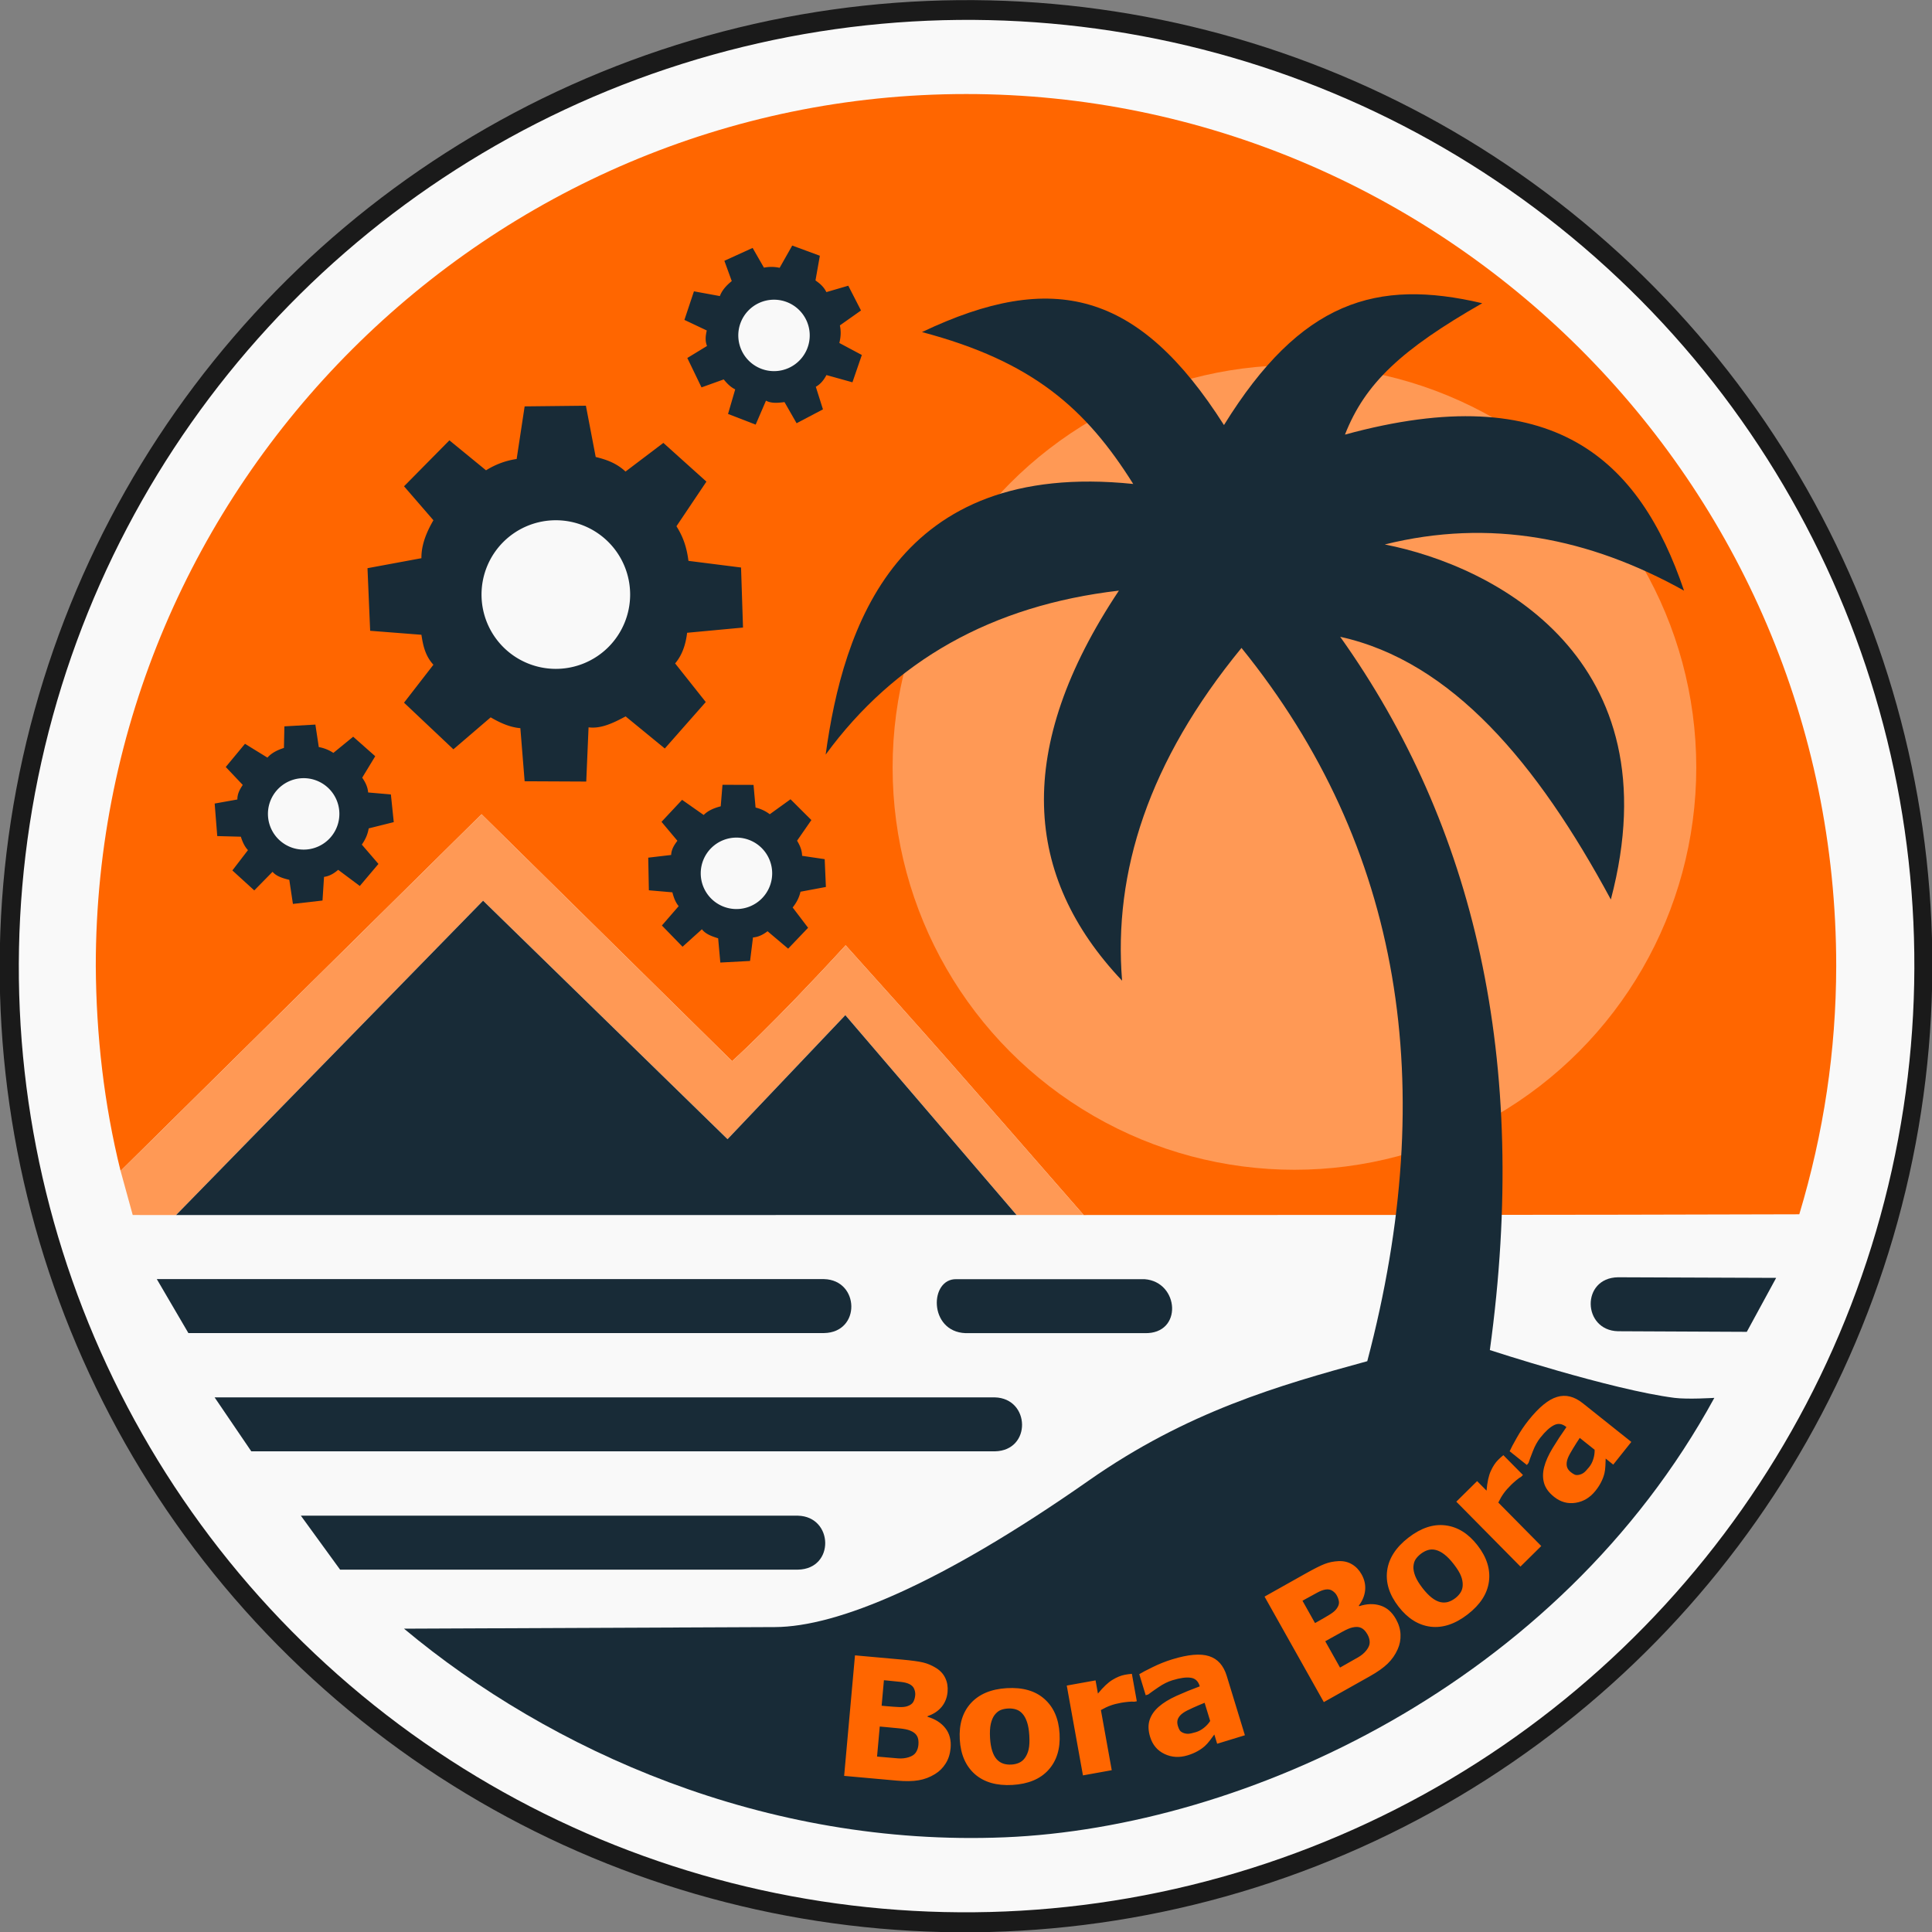 <?xml version="1.0" encoding="UTF-8"?>
<svg width="1024" height="1024" preserveAspectRatio="xMidYMid" version="1.0" viewBox="0 0 1024 1024" xmlns="http://www.w3.org/2000/svg" xmlns:xlink="http://www.w3.org/1999/xlink" zoomAndPan="magnify">
 <rect x="0" y="0" width="1024" height="1024" fill="#808080" stroke="none"/>
 <ellipse transform="matrix(-.3 -.954 -.954 .301 0 0)" cx="-642.4" cy="-334.68" rx="511.83" ry="512.17" fill="#1a1a1a" stroke-width="1.753"/>
 <ellipse transform="matrix(-.301 -.954 -.954 .301 0 0)" cx="-642.24" cy="-334.38" rx="501.23" ry="502.24" fill="#f9f9f9" stroke-width="1.718"/>
 <path d="m512 49.842c-252.75 0-461.23 206.91-461.23 462.16 0.229 36.615 4.32 73.072 13.136 108.61l191.32-189.04 132.8 130.87s20.604-18.314 60.18-61.414c45.99 51.105 57.289 64.031 126.16 142.96 125.07 0 254.48-3e-3 379.3-0.387 12.916-43.005 19.508-86.693 19.566-131.6 0-257.01-209.19-462.16-461.23-462.16z" fill="#f60" stroke-width="1.581"/>
 <g fill="#f95">
  <ellipse cx="686.08" cy="406.77" rx="212.98" ry="213.23" stroke-width="1.853"/>
  <path d="m256.05 477.38-162.73 166.63-22.976-0.027-6.43-23.381 191.32-189.04 132.8 130.87s20.604-18.314 60.18-61.414c45.99 51.105 57.289 64.031 126.16 142.96 125.07 0-35.567-3e-3 -35.567-3e-3l-90.75-105.93-62.438 65.741z" stroke-width="1.581"/>
 </g>
 <g fill="#182b37">
  <g transform="matrix(2.1 0 0 2.1 -476.12 -262.47)" stroke-width=".75">
   <path d="m667.6 461.13-32.516-0.152c-8.991-0.232-9.357-13.457 0-13.619l39.926 0.152z"/>
   <path d="m468.16 447.84h47.463c8.756 0.661 9.718 13.886 0 13.619h-45.216c-9.373-0.366-9.137-13.852-2.247-13.619z"/>
   <path d="m266.3 447.82h168.41c8.991 0.232 9.357 13.457 0 13.619h-160.44z"/>
   <path d="m280.89 477.67h196.91c8.991 0.232 9.357 13.457 0 13.619h-187.65z"/>
   <path d="m302.66 507.53h125.46c8.991 0.232 9.357 13.457 0 13.619h-115.56z"/>
  </g>
  <path d="m93.313 644.01 162.73-166.63 129.57 126.41 62.438-65.741 90.75 105.93z" stroke-width="1.575"/>
  <path d="m214.15 863.23 196.62-0.844c32.935-0.141 87.812-22.725 166.24-77.634 52.295-36.614 100.94-50.491 147.67-63.289 38.483-145.88 18.608-272.67-66.664-378.05-49.385 60.203-67.939 118.86-63.289 176.37-52.335-55.324-57.434-123.05-1.688-206.74-67.483 7.847-119.03 37.174-155.43 86.917 9.219-66.991 37.261-156.44 163.02-143.45-24.974-39.839-53.201-64.985-111.96-80.498 69.47-33.066 114.91-21.706 160.06 49.276 40.765-65.853 80.869-77.738 136.88-64.571-42.832 24.512-62.102 42.44-72.751 69.634 110.75-30.32 156.31 13.58 179.71 82.698-50.314-27.991-102.9-38.353-158.62-24.472 58.106 11.33 153.57 60.491 119.83 188.18-38.991-72.305-84.259-126.2-143.45-139.24 71.063 99.895 100.5 224.16 79.322 378.05 0 0 64.453 21.079 97.887 25.335 6.976 0.888 21.096 0 21.096 0-82.867 151.72-249.04 227.69-376.07 232.91-127.03 5.223-241.08-45.958-318.42-110.57z" stroke-width="1.575"/>
 </g>
 <g>
  <ellipse cx="389.66" cy="461.14" rx="25.359" ry="24.345" fill="#f9f9f9" stroke-width=".784"/>
  <path d="m430.04 434.65-11.053-11.02-10.991 7.936c-2.27-1.724-4.79-2.884-7.526-3.55l-1.086-12.007-16.453-0.05-0.929 11.404c-3.616 0.918-6.775 2.301-9.041 4.594l-11.441-8.023-10.907 11.654 8.424 10.036c-1.639 2.18-3.153 4.437-3.308 7.527l-12.147 1.429 0.335 17.295 12.465 1.077c0.706 2.839 1.707 5.389 3.33 7.328l-8.892 10.255 10.943 11.255 10.273-9.258c1.906 2.538 5.188 3.725 8.601 4.785l1.154 12.854 15.761-0.844 1.556-12.463c2.561-0.175 5.131-1.29 7.709-3.286l10.925 9.233 10.567-11.071-8.178-10.754c2.562-3.226 3.558-5.866 4.157-8.358l13.459-2.514-0.642-14.741-11.967-1.766c-0.065-3.122-1.244-5.638-2.668-8.021zm-26.191 14.971a18.932 18.932 0 0 1-0.25 26.773 18.932 18.932 0 0 1-26.773-0.25 18.932 18.932 0 0 1 0.25-26.773 18.932 18.932 0 0 1 26.773 0.25z" fill="#182b37" stroke-width=".757"/>
  <ellipse cx="163.3" cy="431.12" rx="25.359" ry="24.345" fill="#f9f9f9" stroke-width=".784"/>
  <path d="m198.88 400.81-11.695-10.336-10.495 8.582c-2.37-1.585-4.955-2.591-7.725-3.091l-1.806-11.92-16.426 0.939-0.242 11.439c-3.554 1.133-6.624 2.704-8.748 5.129l-11.903-7.321-10.187 12.288 9.012 9.511c-1.505 2.275-2.881 4.619-2.85 7.712l-12.039 2.157 1.374 17.244 12.508 0.326c0.875 2.792 2.028 5.276 3.764 7.115l-8.26 10.77 11.599 10.577 9.698-9.858c2.055 2.419 5.403 3.407 8.873 4.259l1.924 12.762 15.682-1.79 0.804-12.534c2.546-0.329 5.044-1.596 7.497-3.744l11.46 8.56 9.882-11.686-8.809-10.243c2.363-3.374 3.199-6.069 3.647-8.592l13.284-3.318-1.527-14.675-12.052-1.044c-0.252-3.112-1.581-5.553-3.146-7.846zm-25.244 16.518a18.932 18.932 0 0 1 1.359 26.739 18.932 18.932 0 0 1-26.739 1.359 18.932 18.932 0 0 1-1.359-26.739 18.932 18.932 0 0 1 26.739-1.359z" fill="#182b37" stroke-width=".757"/>
  <ellipse cx="295.91" cy="314.3" rx="49.703" ry="50.211" fill="#f9f9f9" stroke-width="1.575"/>
  <path d="m310.54 215.04-32.468 0.351-4.234 27.883c-5.868 0.858-11.262 2.91-16.237 6l-19.409-15.883-24.049 24.354 15.578 17.997c-3.906 6.705-6.456 13.411-6.354 20.117l-28.585 5.295 1.409 33.175 27.175 2.117c0.848 5.611 1.993 11.147 6.354 15.88l-15.578 20.117 26.166 24.705 19.763-16.938c5.244 3.088 10.488 5.317 15.732 5.735l2.268 28.145 32.655 0.154 1.225-28.742c6.546 0.869 13.091-2.275 19.637-5.797l20.766 17.018 21.714-24.631-16.237-20.471c3.472-4.058 5.561-9.498 6.354-16.234l29.628-2.766-1.04-31.822-27.883-3.529c-1.056-8.505-3.523-13.83-6.351-18.351l15.88-23.646-22.822-20.526-20.062 15.194c-4.729-4.452-10.183-6.369-15.797-7.726zm-15.938 60.702a39.385 39.385 0 0 1 39.385 39.385 39.385 39.385 0 0 1-39.385 39.385 39.385 39.385 0 0 1-39.385-39.385 39.385 39.385 0 0 1 39.385-39.385z" fill="#182b37" stroke-width="1.575"/>
  <ellipse cx="411.05" cy="180.94" rx="25.359" ry="24.345" fill="#f9f9f9" stroke-width=".784"/>
  <path d="m434.54 135.55-14.643-5.402-6.676 11.799c-2.783-0.619-5.556-0.621-8.32-0.085l-5.998-10.458-14.972 6.821 3.916 10.751c-2.903 2.343-5.196 4.918-6.298 7.948l-13.746-2.516-5.048 15.142 11.844 5.604c-0.58 2.666-1.013 5.348 0.135 8.221l-10.442 6.368 7.523 15.577 11.777-4.224c1.827 2.285 3.8 4.184 6.084 5.27l-3.801 13.03 14.641 5.661 5.471-12.7c2.791 1.511 6.27 1.22 9.813 0.759l6.413 11.2 13.971-7.345-3.788-11.975c2.254-1.228 4.124-3.314 5.634-6.204l13.781 3.831 4.982-14.471-11.92-6.36c0.982-4.001 0.785-6.815 0.29-9.33l11.182-7.902-6.736-13.127-11.613 3.389c-1.362-2.81-3.483-4.604-5.772-6.175zm-17.553 24.536a18.932 18.932 0 0 1 10.946 24.434 18.932 18.932 0 0 1-24.434 10.946 18.932 18.932 0 0 1-10.946-24.434 18.932 18.932 0 0 1 24.434-10.946z" fill="#182b37" stroke-width=".757"/>
 </g>
 <path d="m503.83 926.61q-0.417 4.634-2.632 8.111-2.173 3.481-5.65 5.59-4.03 2.492-8.686 3.284-4.613 0.796-11.563 0.171l-27.887-2.508 5.745-63.884 24.798 2.23q7.723 0.695 11.237 1.53 3.558 0.839 6.918 2.914 3.481 2.173 4.958 5.463 1.524 3.251 1.165 7.241-0.417 4.634-3.183 7.975-2.762 3.298-7.401 4.87l-0.031 0.343q6.152 1.808 9.448 6.04 3.339 4.236 2.764 10.629zm-18.747-28.156q0.143-1.587-0.53-3.248-0.629-1.657-2.576-2.611-1.74-0.849-4.439-1.135-2.652-0.325-7.5-0.761l-1.544-0.139-1.215 13.515 2.574 0.232q3.904 0.351 6.662 0.469 2.757 0.118 4.41-0.468 2.32-0.786 3.145-2.269 0.829-1.526 1.014-3.585zm1.695 26.362q0.274-3.046-0.781-4.785-1.008-1.777-3.766-2.847-1.881-0.731-5.266-1.079-3.385-0.348-7.075-0.68l-3.604-0.324-1.431 15.917 1.201 0.108q6.95 0.625 9.957 0.852 3.007 0.227 5.635-0.618 2.671-0.841 3.773-2.515 1.149-1.713 1.357-4.03zm74.816-5.922q0.69 11.912-5.879 19.196-6.528 7.239-19.085 7.965-12.557 0.727-19.92-5.708-7.322-6.48-8.012-18.392-0.695-11.998 5.877-19.239 6.614-7.244 19.085-7.965 12.643-0.732 19.923 5.751 7.322 6.48 8.012 18.392zm-18.372 12.843q1.398-1.936 1.98-4.559 0.622-2.668 0.356-7.27-0.246-4.258-1.187-7.094-0.941-2.837-2.417-4.477-1.478-1.683-3.456-2.303-1.978-0.619-4.214-0.49-2.236 0.129-3.965 0.834-1.685 0.702-3.172 2.6-1.322 1.759-2.013 4.734-0.648 2.972-0.391 7.401 0.229 3.956 1.129 6.838 0.898 2.839 2.419 4.52 1.473 1.598 3.41 2.262 1.98 0.662 4.431 0.52 2.107-0.122 3.96-0.92 1.893-0.843 3.129-2.598zm59.312-30.03-1.357 0.245q-1.036-0.163-3.229 0.057-2.193 0.22-3.634 0.48-3.264 0.588-5.689 1.463-2.425 0.875-5.124 2.412l5.746 31.88-15.262 2.751-8.581-47.608 15.262-2.751 1.261 6.995q4.266-5.234 7.744-7.305 3.471-2.114 6.608-2.679 0.805-0.145 1.831-0.286 1.025-0.141 1.804-0.194zm38.887 10.446-2.949-9.639q-2.931 1.167-6.294 2.691-3.375 1.483-5.011 2.614-2.01 1.381-2.789 3.106-0.75 1.671-0.082 3.854 0.441 1.442 0.965 2.272 0.524 0.831 1.765 1.352 1.2 0.534 2.644 0.543 1.432-0.033 4.233-0.889 2.224-0.681 4.213-2.28 2.03-1.612 3.306-3.624zm2.193 7.168q-0.917 1.272-2.298 3.091-1.381 1.819-2.719 3.039-1.881 1.657-4.09 2.828-2.197 1.213-4.998 2.07-6.591 2.016-12.287-0.701-5.696-2.717-7.637-9.061-1.55-5.067-0.267-8.973 1.283-3.906 4.876-7.033 3.552-3.114 9.409-5.762 5.857-2.648 12.293-5.022l-0.076-0.247q-1.172-3.831-4.744-4.315-3.584-0.525-9.681 1.34-3.666 1.122-7.423 3.712-3.77 2.55-5.368 3.805l-1.359 0.416-3.415-11.163q2.159-1.336 7.179-3.773 5.049-2.491 10.363-4.116 12.646-3.869 19.445-1.669 6.828 2.146 9.374 10.466l9.628 31.471-14.706 4.499zm96.265-61.17q2.279 4.056 2.42 8.177 0.179 4.099-1.494 7.806-1.912 4.335-5.303 7.623-3.353 3.267-9.437 6.685l-24.412 13.714-31.416-55.921 21.707-12.195q6.76-3.798 10.13-5.098 3.408-1.322 7.353-1.512 4.099-0.179 7.179 1.698 3.096 1.818 5.059 5.311 2.279 4.056 1.889 8.376-0.411 4.282-3.346 8.204l0.169 0.3q6.095-1.991 11.207-0.367 5.15 1.603 8.293 7.199zm-31.39-12.604q-0.781-1.39-2.275-2.378-1.457-1.01-3.602-0.694-1.915 0.285-4.302 1.577-2.371 1.233-6.614 3.617l-1.352 0.76 6.646 11.83 2.253-1.266q3.418-1.92 5.758-3.383 2.34-1.463 3.371-2.882 1.468-1.961 1.309-3.651-0.18-1.727-1.192-3.53zm16.316 20.776q-1.498-2.667-3.351-3.503-1.837-0.895-4.716-0.216-1.964 0.461-4.952 2.09-2.988 1.629-6.218 3.444l-3.155 1.772 7.828 13.933 1.052-0.591q6.084-3.418 8.692-4.932 2.608-1.514 4.296-3.698 1.726-2.205 1.687-4.209-0.022-2.063-1.162-4.091zm58.346-47.213q7.307 9.433 6.011 19.155-1.288 9.662-11.232 17.365-9.944 7.703-19.655 6.562-9.704-1.201-17.011-10.634-7.36-9.501-6.038-19.189 1.356-9.715 11.232-17.365 10.012-7.756 19.682-6.528 9.704 1.201 17.011 10.634zm-7.884 20.983q0.058-2.388-0.946-4.879-0.996-2.552-3.819-6.196-2.612-3.371-4.992-5.178-2.381-1.807-4.525-2.325-2.171-0.552-4.152 0.056-1.981 0.608-3.752 1.98-1.771 1.372-2.798 2.93-0.993 1.532-1.145 3.938-0.095 2.199 1.018 5.042 1.147 2.817 3.864 6.324 2.427 3.133 4.8 5 2.346 1.833 4.552 2.359 2.119 0.484 4.092-0.064 2.007-0.574 3.948-2.078 1.669-1.293 2.745-2.998 1.084-1.766 1.111-3.912zm31.932-58.313-0.981 0.969q-0.947 0.451-2.631 1.873-1.684 1.422-2.726 2.451-2.359 2.331-3.865 4.424-1.505 2.093-2.862 4.887l22.768 23.043-11.031 10.9-34.001-34.411 11.031-10.9 4.996 5.056q0.558-6.728 2.255-10.404 1.667-3.706 3.935-5.947 0.582-0.575 1.348-1.271 0.766-0.696 1.378-1.18zm37.983-13.375-7.882-6.283q-1.758 2.62-3.67 5.779-1.945 3.132-2.655 4.99-0.877 2.275-0.544 4.138 0.326 1.802 2.111 3.225 1.179 0.94 2.081 1.328 0.902 0.389 2.22 0.117 1.291-0.238 2.487-1.047 1.162-0.836 2.988-3.127 1.45-1.819 2.186-4.262 0.763-2.477 0.678-4.858zm5.861 4.672q-0.037 1.568-0.148 3.848-0.11 2.281-0.524 4.044-0.615 2.43-1.774 4.645-1.126 2.242-2.952 4.533-4.296 5.39-10.531 6.369-6.235 0.98-11.422-3.155-4.143-3.303-5.294-7.25-1.151-3.947 0.045-8.557 1.169-4.577 4.503-10.072 3.334-5.496 7.3-11.093l-0.202-0.161q-3.133-2.497-6.352-0.877-3.253 1.593-7.227 6.579-2.39 2.998-4.024 7.259-1.668 4.235-2.276 6.173l-0.886 1.112-9.129-7.276q1.025-2.323 3.788-7.171 2.756-4.909 6.22-9.255 8.243-10.341 15.095-12.372 6.845-2.091 13.649 3.333l25.735 20.514-9.585 12.026z" fill="#f60" stroke-width="1.58" aria-label="Bora Bora"/>
</svg>
